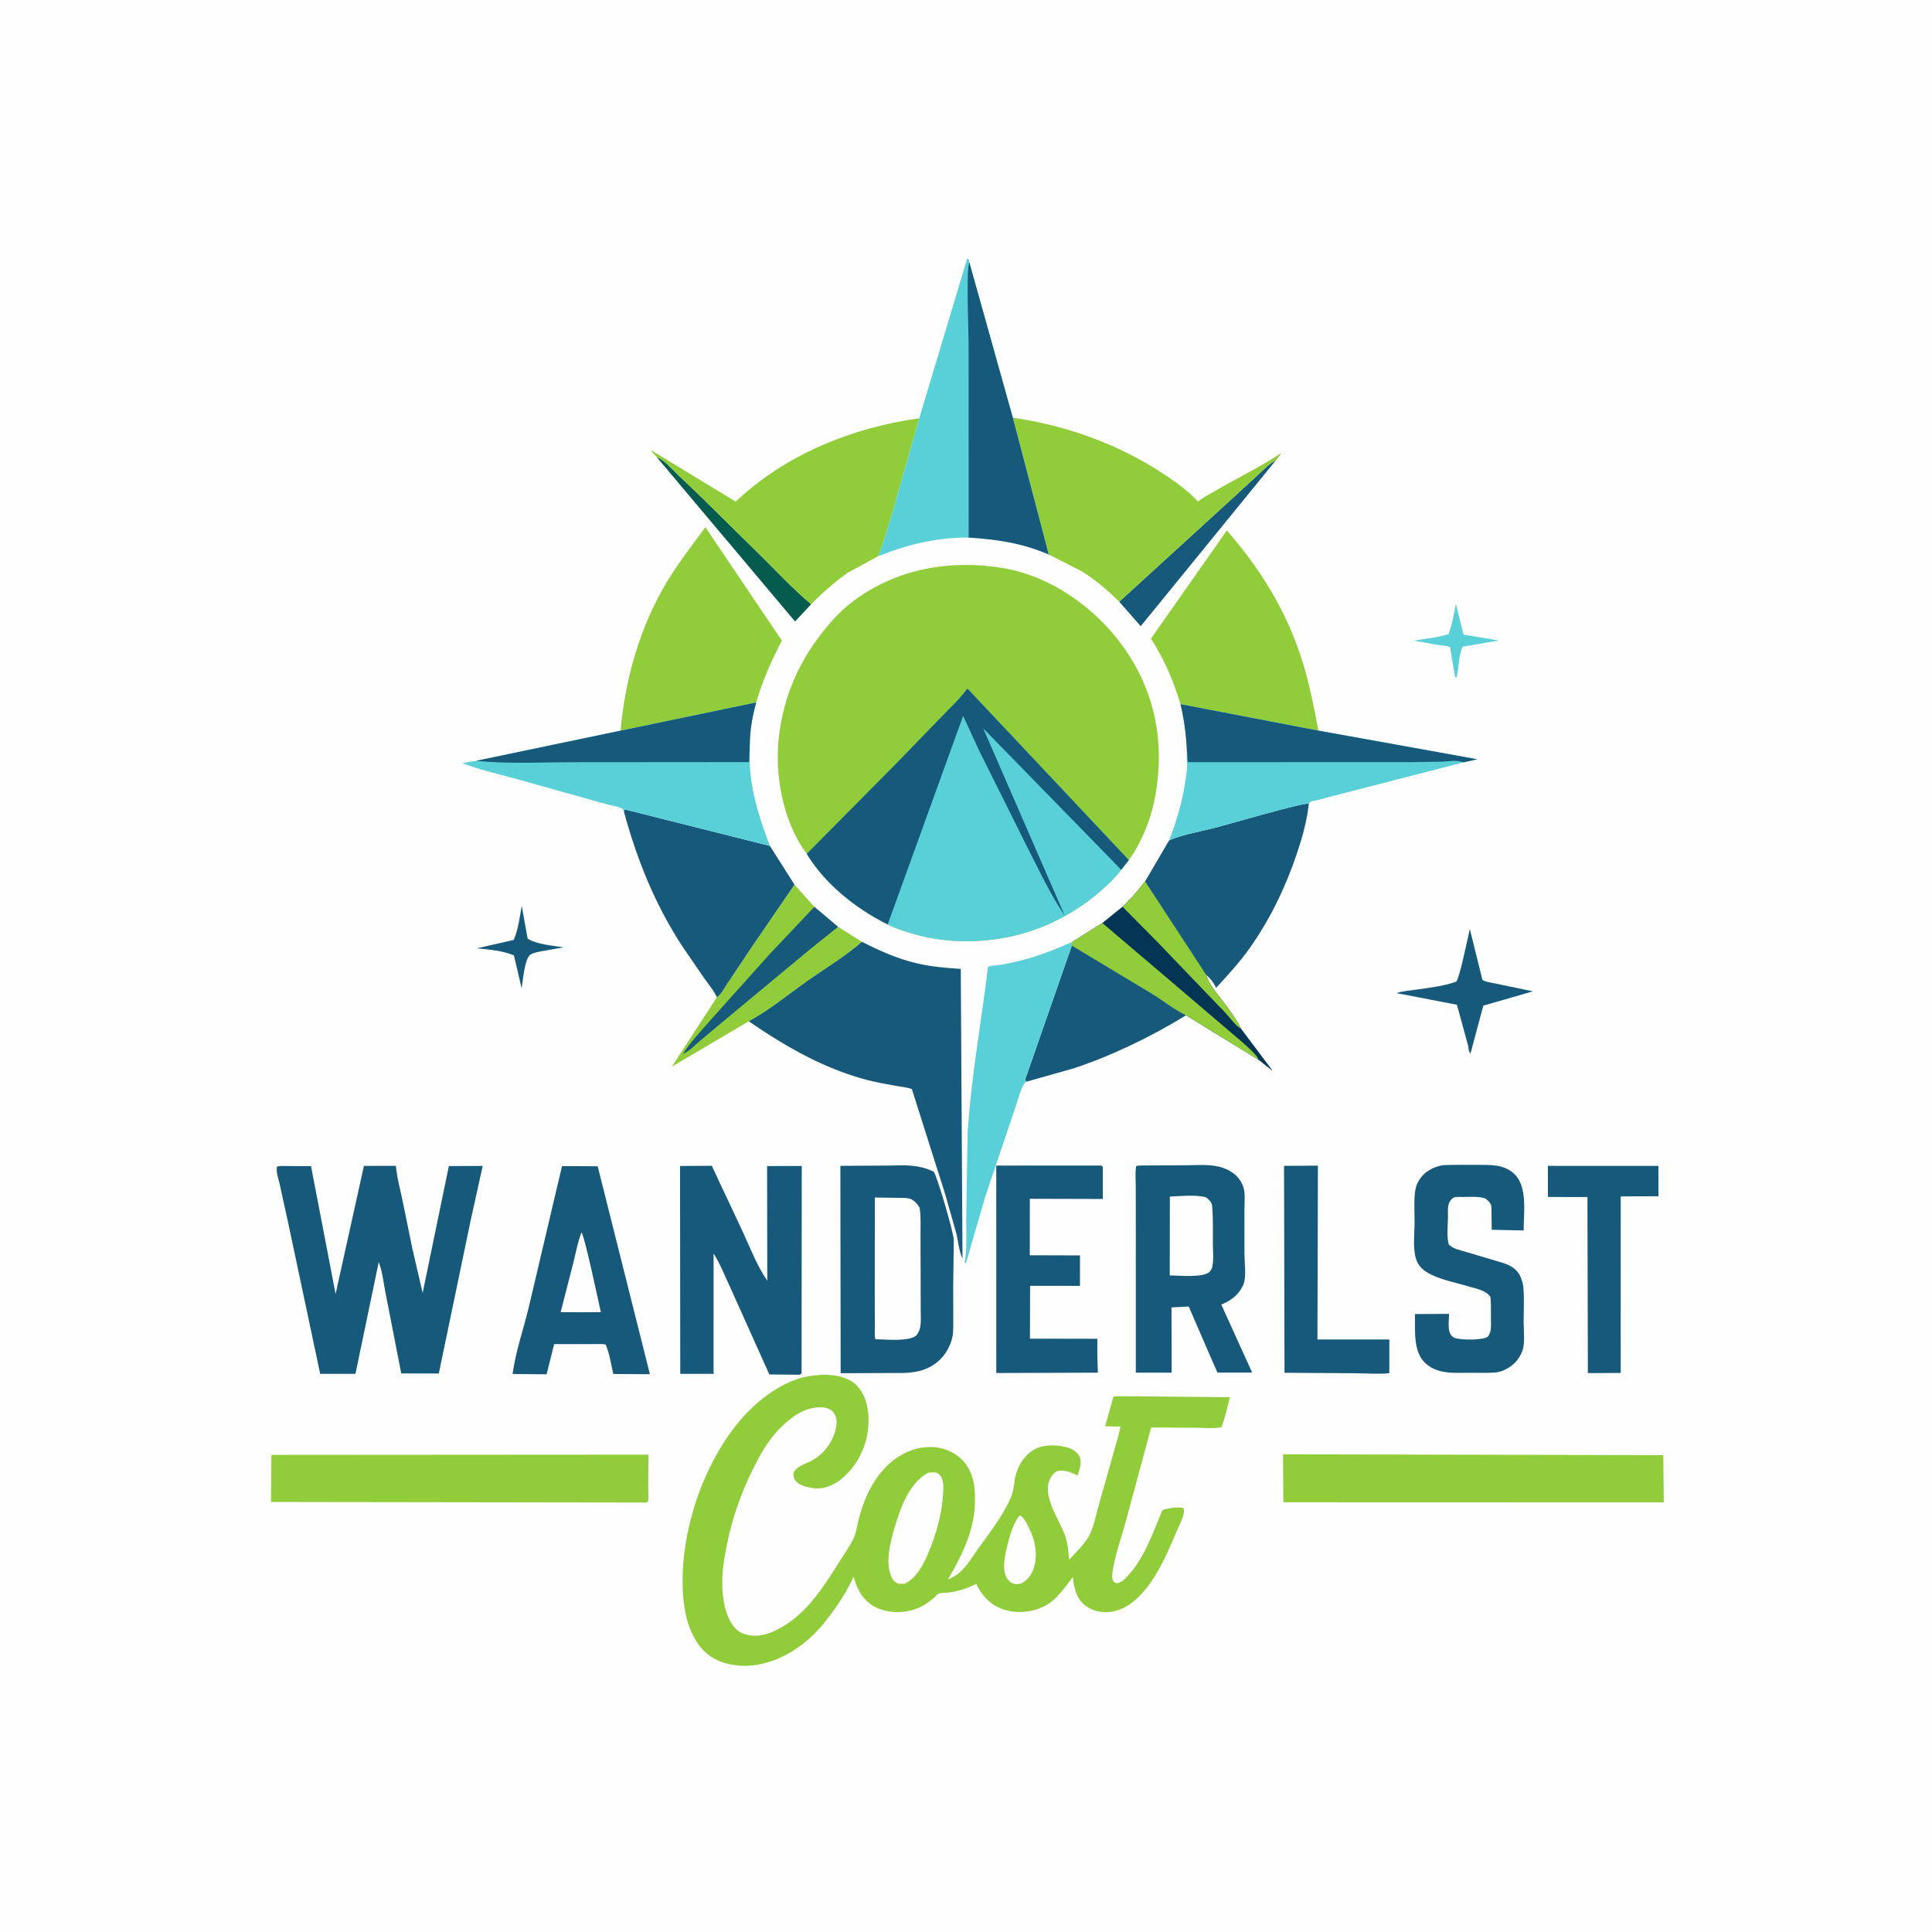 <svg version="1.1" xmlns="http://www.w3.org/2000/svg" style="display: block;" viewBox="0 0 2048 2048" width="1024" height="1024">
<path transform="translate(0,0)" fill="rgb(254,254,254)" d="M -0 -0 L 2048 0 L 2048 2048 L -0 2048 L -0 -0 z"/>
<path transform="translate(0,0)" fill="rgb(89,207,215)" d="M 1543.16 640.019 L 1551.41 672.689 L 1588.7 678.934 L 1550.5 685.527 C 1545.9 694.422 1546.72 708.498 1543.86 718.5 C 1543.39 718.167 1542.8 717.948 1542.43 717.5 C 1542.18 717.207 1537.74 689.157 1537.09 685.919 C 1532.93 684.373 1527.89 684.218 1523.5 683.535 L 1498.74 679.008 C 1510.84 677.13 1523.99 675.918 1535.64 672.121 C 1539.2 661.576 1541.54 651.024 1543.16 640.019 z"/>
<path transform="translate(0,0)" fill="rgb(22,89,122)" d="M 553.067 960.205 L 559.279 994.892 C 568.566 1001.19 586.382 1002.38 597.493 1004.23 L 571.614 1008.81 C 568.539 1009.49 564.541 1010.2 562 1012.13 C 556.055 1016.66 554.283 1039.9 552.964 1047.59 L 544.764 1012.72 C 532.299 1007.58 518.811 1006.67 505.538 1005.23 L 544.556 996.396 C 549.491 984.868 550.832 972.468 553.067 960.205 z"/>
<path transform="translate(0,0)" fill="rgb(5,91,78)" d="M 695.971 484.322 C 705.151 488.488 709.803 494.842 716.888 501.611 L 744.299 527.816 L 809.218 591.775 C 825.615 608.124 842.088 625.633 859.861 640.447 L 842.809 658.801 L 695.971 484.322 z"/>
<path transform="translate(0,0)" fill="rgb(22,89,122)" d="M 1558.07 984.772 L 1571.39 1038.55 C 1573.76 1040.77 1580.6 1041.59 1583.85 1042.3 L 1624.96 1050.85 L 1572.37 1066.04 L 1558.77 1116.75 C 1556.66 1114.82 1556.86 1111.72 1556.4 1108.94 L 1544.42 1065.08 L 1480.42 1052.76 C 1486.33 1050.65 1493.27 1050.19 1499.47 1049.29 C 1513.87 1047.21 1529.99 1045.51 1543.69 1040.57 C 1547.42 1036.2 1555.95 993.961 1558.07 984.772 z"/>
<path transform="translate(0,0)" fill="rgb(22,89,122)" d="M 1186.42 637.851 L 1307.91 526.925 L 1333.64 503.203 C 1339.76 497.559 1345.66 491.53 1352.93 487.383 L 1209.22 663.776 L 1186.42 637.851 z"/>
<path transform="translate(0,0)" fill="rgb(22,89,122)" d="M 1640.81 1235.87 L 1757.97 1235.92 L 1758.03 1268.04 L 1718.03 1268.27 L 1717.99 1415.5 L 1718.02 1455.36 L 1683.21 1455.57 L 1682.75 1268.91 L 1640.89 1268.84 L 1640.81 1235.87 z"/>
<path transform="translate(0,0)" fill="rgb(22,89,122)" d="M 1361.14 1235.83 L 1397.04 1235.65 L 1396.54 1419.91 L 1472.76 1419.89 L 1472.73 1455.62 C 1461.41 1456.91 1448.77 1455.75 1437.3 1455.69 L 1361.63 1455.2 L 1361.14 1235.83 z"/>
<path transform="translate(0,0)" fill="rgb(145,205,58)" d="M 842.185 937.768 L 863.272 961.275 L 888.377 982.494 L 913.668 998.349 C 896.454 1013.53 875.077 1026.26 856.207 1039.57 C 835.944 1053.86 815.504 1070.79 793.704 1082.62 L 712.169 1130.7 L 759.922 1057.18 C 764.717 1053.84 768.274 1046.69 771.53 1041.85 L 796.314 1004.71 L 842.185 937.768 z"/>
<path transform="translate(0,0)" fill="rgb(22,89,122)" d="M 888.377 982.494 L 859.355 1005.7 L 768.52 1081.14 L 741.367 1103.92 C 736.006 1108.5 730.362 1114.44 723.858 1117.28 C 732.539 1103.63 744.158 1091.98 754.652 1079.71 L 815.919 1011.37 L 863.272 961.275 L 888.377 982.494 z"/>
<path transform="translate(0,0)" fill="rgb(5,53,85)" d="M 1189.88 961.135 C 1198.65 953.31 1206.6 943.49 1213.85 934.273 L 1278.61 1033.34 C 1281.59 1043.04 1287.49 1049.95 1293.54 1057.84 C 1301.13 1067.75 1310.29 1079.59 1315.77 1090.75 L 1349.24 1135.37 L 1334.52 1123.69 L 1257.22 1076.28 C 1244.61 1070.31 1232.29 1060.26 1220.2 1052.96 L 1136.14 1002.43 L 1136.21 998.671 L 1168.51 978.422 L 1189.88 961.135 z"/>
<path transform="translate(0,0)" fill="rgb(145,205,58)" d="M 1189.88 961.135 C 1198.65 953.31 1206.6 943.49 1213.85 934.273 L 1278.61 1033.34 C 1281.59 1043.04 1287.49 1049.95 1293.54 1057.84 C 1301.13 1067.75 1310.29 1079.59 1315.77 1090.75 C 1309.57 1087.34 1302.94 1077.68 1297.81 1072.42 L 1225.52 997.128 L 1189.88 961.135 z"/>
<path transform="translate(0,0)" fill="rgb(145,205,58)" d="M 1168.51 978.422 L 1242.96 1041.7 L 1315.55 1103.62 C 1321.76 1109.39 1330.78 1116.16 1334.52 1123.69 L 1257.22 1076.28 C 1244.61 1070.31 1232.29 1060.26 1220.2 1052.96 L 1136.14 1002.43 L 1136.21 998.671 L 1168.51 978.422 z"/>
<path transform="translate(0,0)" fill="rgb(22,89,122)" d="M 1136.14 1002.43 L 1220.2 1052.96 C 1232.29 1060.26 1244.61 1070.31 1257.22 1076.28 C 1220.38 1098.84 1179.02 1118.99 1138 1132.52 L 1087.74 1146.73 C 1087.47 1145.98 1087 1145.27 1086.94 1144.48 C 1086.82 1142.99 1088.69 1138.77 1089.23 1137.2 L 1097.46 1113.5 L 1136.14 1002.43 z"/>
<path transform="translate(0,0)" fill="rgb(89,207,215)" d="M 1087.74 1146.73 C 1082.71 1150.19 1079.17 1165.93 1076.97 1172 L 1044.53 1268.23 L 1029.59 1319.39 C 1027.63 1325.9 1026.24 1332.66 1023.74 1338.99 L 1022.5 1338.59 C 1025.3 1323.41 1024.15 1306.91 1024.23 1291.5 L 1025.63 1202.82 C 1029.14 1143.39 1040.21 1083.91 1047.37 1024.79 C 1051.35 1023.43 1055.84 1023.45 1060 1022.83 C 1065.89 1021.95 1071.88 1020.58 1077.69 1019.25 C 1098.07 1014.61 1117.13 1007.03 1136.21 998.671 L 1136.14 1002.43 L 1097.46 1113.5 L 1089.23 1137.2 C 1088.69 1138.77 1086.82 1142.99 1086.94 1144.48 C 1087 1145.27 1087.47 1145.98 1087.74 1146.73 z"/>
<path transform="translate(0,0)" fill="rgb(22,89,122)" d="M 1167.07 1235.5 C 1168.26 1235.94 1167.53 1235.58 1169 1237 L 1169.01 1270.97 L 1091.67 1270.76 L 1091.61 1330.63 L 1144.86 1330.78 L 1144.81 1363.08 L 1091.96 1363.01 L 1091.77 1419.05 L 1163.23 1419.15 L 1163.24 1437.38 L 1163.79 1455.09 L 1056.13 1455.45 L 1056.08 1235.56 L 1167.07 1235.5 z"/>
<path transform="translate(0,0)" fill="rgb(22,89,122)" d="M 1529.15 1235.17 L 1538.86 1234.8 L 1564.81 1234.82 C 1579.51 1234.93 1594.49 1233.7 1605.85 1245.04 C 1619.35 1258.52 1615.17 1286.32 1615.12 1304.35 L 1581.29 1303.61 L 1580.99 1279.5 C 1580.45 1275.32 1577.76 1273.02 1574.65 1270.5 C 1567.38 1267.85 1558.07 1268.84 1550.41 1268.87 C 1547.81 1268.87 1543.71 1268.37 1541.29 1269.34 C 1539.36 1270.12 1537.33 1272.6 1536.43 1274.4 C 1534.32 1278.63 1534.94 1285.41 1534.91 1290.08 C 1534.85 1298.83 1533.34 1310.73 1535.73 1319.06 C 1540.04 1323.91 1548.83 1325.51 1554.91 1327.33 L 1594.53 1339.15 C 1601.83 1341.73 1608.36 1345.73 1611.63 1353.11 C 1613.1 1356.43 1614.44 1360.53 1614.78 1364.16 C 1615.93 1376.56 1615.11 1389.81 1615.12 1402.29 C 1615.13 1411.33 1616.94 1424.62 1613.41 1432.95 C 1609 1443.37 1602.33 1449.12 1592.16 1453.39 C 1589.76 1454.17 1587.34 1454.71 1584.82 1454.9 C 1576.14 1455.57 1567.22 1455.22 1558.5 1455.19 C 1542.07 1455.14 1524.64 1457.23 1511.37 1445.39 C 1497.5 1433 1500.36 1409.99 1499.88 1392.95 L 1536.03 1392.76 C 1535.94 1398.29 1534.71 1408.33 1537.02 1413.23 C 1538.13 1415.58 1540.02 1417.75 1542.6 1418.48 C 1549.9 1420.54 1570.93 1420.88 1577.05 1417.08 C 1581.52 1411.39 1580.4 1404.92 1580.44 1398.03 C 1580.49 1390.35 1580.65 1382.66 1579.97 1375 C 1575.19 1367.59 1564.91 1366.12 1556.98 1363.73 C 1542.79 1359.45 1524.63 1356.25 1512.22 1348.45 C 1505.41 1344.17 1501.79 1338.86 1500.14 1331.01 C 1497.9 1320.41 1499.41 1306.97 1499.5 1296.07 C 1499.59 1284.97 1498.56 1272.26 1500.3 1261.36 C 1500.94 1257.36 1502.67 1253.35 1504.94 1250 C 1510.75 1241.39 1519.27 1237.15 1529.15 1235.17 z"/>
<path transform="translate(0,0)" fill="rgb(22,89,122)" d="M 595.762 1236.11 L 633.571 1236.29 L 688.921 1456.72 L 650.115 1456.49 C 647.718 1446.42 646.187 1434.54 641.956 1425.13 L 638.25 1424.76 L 587.409 1424.83 L 579.428 1456.81 L 543.379 1456.48 C 546.515 1433.01 554.906 1408.97 560.495 1385.83 L 595.762 1236.11 z"/>
<path transform="translate(0,0)" fill="rgb(254,254,254)" d="M 616.39 1306.5 C 619.719 1309.77 635.044 1382.95 636.942 1390.98 L 616.5 1391.04 L 594.294 1390.99 L 608.272 1336.52 C 610.753 1326.57 612.57 1316.01 616.39 1306.5 z"/>
<path transform="translate(0,0)" fill="rgb(22,89,122)" d="M 1239.35 890.752 C 1254.73 884.224 1273.1 881.409 1289.31 877.126 C 1302.58 873.622 1381.66 850.588 1387.41 851.892 C 1385.59 869.674 1380.44 887.792 1374.78 904.715 C 1363.04 939.808 1346.34 974.547 1324.91 1004.81 C 1314.17 1019.97 1301.69 1033.52 1289.13 1047.16 L 1288.61 1046.09 C 1286.04 1040.88 1282.86 1037.24 1278.61 1033.34 L 1213.85 934.273 L 1239.35 890.752 z"/>
<path transform="translate(0,0)" fill="rgb(22,89,122)" d="M 661.217 859.758 L 662.535 858.072 L 816.158 896.731 L 842.185 937.768 L 796.314 1004.71 L 771.53 1041.85 C 768.274 1046.69 764.717 1053.84 759.922 1057.18 C 756.685 1049.92 751.025 1043.4 746.44 1036.89 L 723.69 1003.72 C 694.392 959.093 675.132 911.089 661.217 859.758 z"/>
<path transform="translate(0,0)" fill="rgb(145,205,58)" d="M 287.713 1542.26 L 687.411 1541.99 L 687.105 1578.62 C 687.077 1581.92 687.845 1587.94 687.001 1590.97 C 686.793 1591.72 686 1592.17 685.5 1592.76 L 287.298 1592.18 L 287.713 1542.26 z"/>
<path transform="translate(0,0)" fill="rgb(145,205,58)" d="M 1360.07 1541.64 L 1763.15 1542.57 L 1763.69 1592.6 L 1360.4 1592.48 L 1360.07 1541.64 z"/>
<path transform="translate(0,0)" fill="rgb(22,89,122)" d="M 720.863 1235.99 L 754.508 1235.78 L 787.328 1305.67 C 795.24 1322.83 802.62 1342.09 813.34 1357.63 L 813.152 1236.05 L 849.892 1236.01 L 849.723 1455.97 L 847.5 1457.28 L 815.536 1456.98 L 774.257 1365.06 C 768.586 1353.09 763.564 1339.88 756.426 1328.75 L 756.408 1456.35 L 721.097 1456.29 L 720.863 1235.99 z"/>
<path transform="translate(0,0)" fill="rgb(145,205,58)" d="M 657.839 774.532 C 662.548 720.074 678.496 663.993 706.851 617 C 719.129 596.651 733.707 577.95 747.751 558.824 L 828.169 678.097 L 828.919 678.984 C 817.735 700.206 808.392 721.545 801.601 744.613 L 657.839 774.532 z"/>
<path transform="translate(0,0)" fill="rgb(145,205,58)" d="M 1251.36 746.426 C 1244.1 722.072 1233.89 698.352 1220.04 676.963 L 1300.49 562.316 C 1335.85 602.621 1363.55 647.419 1379.91 698.746 C 1387.81 723.528 1392.73 748.991 1397.56 774.492 L 1251.36 746.426 z"/>
<path transform="translate(0,0)" fill="rgb(89,207,215)" d="M 1251.36 746.426 L 1397.56 774.492 L 1565.98 804.861 L 1551.55 808.088 L 1415.72 843.084 L 1396.54 848.132 C 1394.53 848.653 1390.62 849.142 1389 850.093 C 1388.31 850.499 1387.94 851.293 1387.41 851.892 C 1381.66 850.588 1302.58 873.622 1289.31 877.126 C 1273.1 881.409 1254.73 884.224 1239.35 890.752 C 1246.98 870.997 1253.18 850.37 1256.32 829.406 C 1257.28 822.999 1258.76 815.423 1258.23 809.001 C 1257.87 804.698 1258.11 800.295 1258.16 795.973 C 1257.49 779.321 1255.22 762.641 1251.36 746.426 z"/>
<path transform="translate(0,0)" fill="rgb(22,89,122)" d="M 1251.36 746.426 L 1397.56 774.492 L 1565.98 804.861 L 1551.55 808.088 L 1548.9 807.426 C 1543.2 805.693 1535.26 807.13 1529.17 807.362 L 1496.95 807.876 L 1259.08 807.956 L 1258.16 795.973 C 1257.49 779.321 1255.22 762.641 1251.36 746.426 z"/>
<path transform="translate(0,0)" fill="rgb(22,89,122)" d="M 1207.4 1235.5 L 1257.33 1235.23 C 1270.12 1235.18 1284.31 1233.72 1296.5 1238.01 C 1305.71 1241.24 1312.96 1246.74 1317.09 1255.78 C 1320.59 1263.44 1319.14 1273.92 1319.15 1282.22 L 1319.17 1329.82 C 1319.23 1338.53 1321.35 1353.19 1318.23 1361.13 C 1314.16 1371.49 1305.91 1378.08 1295.99 1382.31 L 1294.61 1382.9 L 1327.36 1455.03 L 1290.6 1455.01 L 1287.03 1447.09 L 1260.12 1384.99 L 1241.83 1385.91 L 1242.01 1455.11 L 1204.02 1455.04 L 1204 1298.92 L 1203.94 1257.14 C 1203.94 1250.38 1203.11 1242.59 1204.5 1235.97 L 1207.4 1235.5 z"/>
<path transform="translate(0,0)" fill="rgb(254,254,254)" d="M 1240.09 1268.4 C 1251.64 1268 1267.77 1266.1 1278.69 1269.34 C 1281.94 1272.19 1284.51 1274.19 1284.92 1278.69 C 1286.11 1292.06 1285.63 1305.97 1285.71 1319.41 C 1285.75 1326.9 1286.69 1335.96 1285 1343.23 C 1284.5 1345.37 1283.32 1346.83 1281.96 1348.5 C 1273.99 1354.68 1250.43 1352.04 1239.98 1351.99 L 1240.09 1268.4 z"/>
<path transform="translate(0,0)" fill="rgb(145,205,58)" d="M 779.875 531.733 C 832.443 481.84 903.318 453.278 974.475 443.36 L 945.606 544.531 C 941.086 559.673 936.877 574.986 930.858 589.622 L 898.332 607.318 C 884.347 617.351 872.005 628.263 859.861 640.447 C 842.088 625.633 825.615 608.124 809.218 591.775 L 744.299 527.816 L 716.888 501.611 C 709.803 494.842 705.151 488.488 695.971 484.322 C 693.774 481.962 691.718 479.695 689.905 477.025 L 779.875 531.733 z"/>
<path transform="translate(0,0)" fill="rgb(89,207,215)" d="M 657.839 774.532 L 801.601 744.613 C 797.633 758.908 794.775 774.63 794.828 789.499 C 794.735 799.292 794.421 809.247 795.396 819 C 798.133 846.389 806.47 871.255 816.158 896.731 L 662.535 858.072 L 661.217 859.758 C 660.776 859.006 660.617 857.99 659.895 857.5 C 656.193 854.984 646.191 853.525 641.616 852.149 L 545 825.039 C 526.803 820.057 507.462 815.887 489.93 808.839 L 504.978 806.458 L 657.839 774.532 z"/>
<path transform="translate(0,0)" fill="rgb(22,89,122)" d="M 657.839 774.532 L 801.601 744.613 C 797.633 758.908 794.775 774.63 794.828 789.499 L 794.667 790.759 L 794.04 807.832 L 608.183 807.98 C 574.257 807.967 538.655 810.062 504.978 806.458 L 657.839 774.532 z"/>
<path transform="translate(0,0)" fill="rgb(145,205,58)" d="M 1073.62 442.738 C 1129.39 450.902 1183.66 470.07 1231.06 500.828 C 1244.68 509.663 1258.86 519.653 1269.96 531.598 C 1276.01 526.836 1283.84 522.935 1290.52 519.021 C 1312.85 505.945 1336.6 494.702 1358.05 480.241 C 1356.69 483.128 1355.09 485.052 1352.93 487.383 C 1345.66 491.53 1339.76 497.559 1333.64 503.203 L 1307.91 526.925 L 1186.42 637.851 C 1174.45 625.978 1160.37 613.869 1145.91 605.155 L 1111.69 587.791 L 1073.62 442.738 z"/>
<path transform="translate(0,0)" fill="rgb(22,89,122)" d="M 942.457 1235.55 C 959.224 1235.02 974.094 1234.45 989.705 1242 C 993.296 1246.07 1011.01 1307.27 1011.06 1314.5 L 1010.44 1363.19 L 1010.47 1396.8 C 1010.47 1403.72 1010.93 1411.42 1009.37 1418.18 C 1007.54 1426.09 1003.18 1434.28 997.528 1440.13 C 986.698 1451.33 973.152 1455.03 958.065 1455.4 L 891.134 1455.65 L 890.829 1235.84 L 942.457 1235.55 z"/>
<path transform="translate(0,0)" fill="rgb(254,254,254)" d="M 927.359 1269.39 L 952.426 1269.79 C 957.24 1269.89 963.138 1269.4 967.415 1272.01 C 969.726 1273.41 974.448 1278.27 974.905 1280.95 C 976.399 1289.73 975.752 1299.46 975.793 1308.37 L 975.937 1356.34 L 976.006 1388.89 C 976 1394.37 976.46 1400.43 975.66 1405.84 C 975.077 1409.79 973.595 1412.55 971.305 1415.76 C 962.381 1422.5 939.471 1419.69 927.953 1419.72 C 926.867 1415.42 927.393 1410.15 927.372 1405.68 L 927.272 1379.5 L 927.359 1269.39 z"/>
<path transform="translate(0,0)" fill="rgb(89,207,215)" d="M 974.475 443.36 L 1025.15 274.5 L 1026.5 274.374 L 1027.59 278.351 L 1073.62 442.738 L 1111.69 587.791 C 1084.02 575.707 1056.74 571.713 1026.83 569.824 C 992.572 569.732 962.565 577.047 930.858 589.622 C 936.877 574.986 941.086 559.673 945.606 544.531 L 974.475 443.36 z"/>
<path transform="translate(0,0)" fill="rgb(22,89,122)" d="M 1027.59 278.351 L 1073.62 442.738 L 1111.69 587.791 C 1084.02 575.707 1056.74 571.713 1026.83 569.824 L 1026.76 363.15 C 1026.74 350.957 1023.95 284.207 1027.59 278.351 z"/>
<path transform="translate(0,0)" fill="rgb(22,89,122)" d="M 293.757 1236.5 C 297.5 1235.62 301.96 1236.08 305.833 1236.08 L 329.69 1236.14 L 355.736 1371.66 L 385.788 1235.88 L 419.695 1235.86 C 420.682 1248.1 424.33 1261.14 426.837 1273.22 L 436.99 1323 L 448.029 1370.6 L 475.815 1236.07 L 511.68 1235.95 L 498.906 1293.78 L 465.151 1455.97 L 425.348 1455.89 L 408.543 1369.78 C 406.524 1359.86 405.332 1347.19 401.448 1337.94 L 376.803 1456.33 L 339.42 1456.31 L 305.728 1297.46 L 296.536 1255.56 C 295.336 1250.01 292.192 1242.03 293.757 1236.5 z"/>
<path transform="translate(0,0)" fill="rgb(22,89,122)" d="M 913.668 998.349 C 932.239 1007.79 950.652 1016.05 971 1020.96 C 986.684 1024.75 1002.4 1025.99 1018.45 1027.09 L 1020.29 1334.06 C 1016.36 1325.59 1015.88 1316.07 1013.65 1307.08 L 1002.21 1266.77 L 966.607 1154.43 C 961.219 1152.52 955.124 1151.99 949.498 1151.01 C 939.07 1149.19 928.581 1147.28 918.339 1144.58 C 872.747 1132.55 832.264 1109.06 793.704 1082.62 C 815.504 1070.79 835.944 1053.86 856.207 1039.57 C 875.077 1026.26 896.454 1013.53 913.668 998.349 z"/>
<path transform="translate(0,0)" fill="rgb(145,205,58)" d="M 870.316 1457.41 C 873.792 1457.06 877.117 1457.27 880.587 1457.59 C 891.827 1458.64 903.322 1462.04 910.5 1471.26 C 920.778 1484.46 922.071 1503 919.646 1519 C 916.728 1538.25 905.366 1557.92 889.707 1569.5 C 881.627 1575.48 871.648 1579.01 861.539 1577.43 L 860 1577.16 C 854.612 1576.28 848.699 1574.77 844.515 1571 C 842.41 1569.11 840.889 1565.83 841.019 1563 C 841.384 1555.02 854.957 1551.47 861 1548.09 C 864.397 1546.19 867.566 1543.89 870.43 1541.25 C 879.639 1532.79 886.674 1519.75 886.804 1507 C 886.848 1502.67 885.116 1498.61 881.931 1495.64 C 878.232 1492.18 872.648 1491.62 867.847 1491.8 C 850.652 1492.44 835.751 1504.46 824.5 1516.45 C 812.725 1529.01 804.894 1543.66 797.362 1558.99 C 784.989 1584.18 776.28 1609.5 770.634 1636.98 C 767.507 1652.21 765.076 1667.33 765.692 1682.94 C 766.26 1697.33 769.938 1718.1 781.541 1728 C 787.695 1733.25 797.16 1734.63 805 1733.68 C 813.695 1732.63 821.704 1728.93 829.183 1724.56 C 856.213 1708.76 873.308 1681.8 889.517 1655.89 C 894.664 1647.66 901.015 1638.91 905.055 1630.14 C 907.698 1624.39 908.588 1617.02 910.148 1610.87 C 914.476 1593.83 921.282 1577.03 932.114 1563.02 C 943.874 1547.82 960.334 1536.42 979.8 1534.23 C 993.532 1532.68 1006.45 1536.12 1017.13 1544.94 C 1026.85 1552.96 1031.86 1565.38 1033.03 1577.66 C 1036.56 1614.68 1022.83 1643.41 1004.8 1674.48 C 1008.16 1672.78 1011.74 1671.09 1014.77 1668.84 C 1024.21 1661.84 1029.93 1651.35 1036.66 1641.96 C 1049.16 1624.51 1063.43 1606.57 1071.79 1586.68 C 1074.34 1580.63 1074.81 1574.28 1075.84 1567.87 C 1077.74 1556.03 1084.32 1544.46 1094.44 1537.7 C 1104.03 1531.29 1116.95 1531.31 1127.91 1533.49 C 1133.84 1534.67 1140.5 1537.41 1143.69 1542.87 C 1147.79 1549.87 1144.34 1557.06 1142.23 1564.15 C 1136.8 1561.31 1131.08 1558.82 1124.84 1558.95 C 1120.9 1559.03 1118.91 1559.8 1116.3 1562.85 C 1100.67 1581.08 1122.63 1609.92 1128.9 1627.44 C 1131.9 1635.82 1132.59 1644.63 1133.29 1653.42 C 1140.09 1645.96 1148.83 1637.72 1153.9 1629.04 C 1159.31 1619.79 1161.85 1605.43 1164.83 1595.06 L 1185.55 1521.86 L 1187.83 1512.17 L 1171.46 1511.97 L 1180.27 1480.55 C 1183.46 1479.69 1187.2 1480.12 1190.5 1480.14 L 1211.2 1480.22 L 1303.77 1481.11 C 1300.92 1491.59 1298.85 1502.89 1294.63 1512.91 C 1287.02 1514.72 1277.22 1513.55 1269.37 1513.49 L 1220.28 1513.16 L 1192.17 1617.21 C 1187.55 1633.55 1181.5 1650.05 1179.25 1666.94 C 1178.7 1671.06 1178.68 1674.12 1181.27 1677.5 C 1183.23 1677.99 1183.99 1678.53 1185.97 1677.84 C 1190.19 1676.38 1193.63 1672.5 1196.56 1669.26 C 1213.88 1650.08 1222.18 1624.1 1232.28 1600.86 C 1238.84 1598.59 1247.51 1597.09 1254.41 1598.5 C 1254.83 1599.56 1254.96 1599.68 1255.04 1601 C 1255.42 1606.73 1250.44 1615.97 1248.23 1621.14 C 1239.03 1642.62 1229.89 1664.93 1215.34 1683.42 C 1205.48 1695.95 1192.44 1707.21 1175.94 1708.8 C 1166.71 1709.69 1156.59 1707.23 1149.48 1701.1 C 1140.68 1693.51 1138.24 1682.78 1137.37 1671.74 C 1128.96 1682.21 1120.86 1695.03 1108.77 1701.69 C 1095.18 1709.16 1078.25 1710.91 1063.5 1706 C 1050.48 1701.66 1041.41 1692.18 1035.36 1680.18 L 1034.74 1678.93 C 1025.08 1683.93 1016.87 1686.6 1006 1688.07 C 1003.26 1688.44 997.642 1688.23 995.271 1689.21 C 993.708 1689.86 990.749 1693.22 989.215 1694.5 C 983.089 1699.63 976.194 1703.9 968.534 1706.32 C 955.39 1710.47 938.602 1709.71 926.5 1702.83 C 915.097 1696.35 908.496 1685.16 905.306 1672.81 L 904.925 1671.31 C 897.054 1688.57 886.246 1704.49 874.5 1719.33 C 855.762 1743 828.208 1762.06 797.645 1765.42 C 781.561 1767.19 762.55 1763.79 749.807 1753.25 C 732.874 1739.25 726.152 1715.11 724.33 1694 C 718.879 1630.79 743.193 1554.63 784.187 1506.07 C 801.18 1485.94 825.468 1466.72 851.389 1460.01 C 857.521 1458.43 864.025 1457.97 870.316 1457.41 z"/>
<path transform="translate(0,0)" fill="rgb(254,254,254)" d="M 1081.17 1606.5 L 1082.14 1606.75 C 1085.22 1609.16 1087.01 1612.54 1088.88 1615.92 C 1096.42 1629.6 1100.75 1646.32 1095.98 1661.69 C 1093.68 1669.12 1089.52 1675.01 1082.5 1678.53 C 1080.21 1679.19 1077.35 1679.45 1075 1678.94 C 1071.69 1678.23 1068.42 1674.89 1066.87 1672.01 C 1061.96 1662.95 1065.48 1647.59 1067.9 1638 C 1070.35 1628.24 1074.06 1613.81 1081.17 1606.5 z"/>
<path transform="translate(0,0)" fill="rgb(254,254,254)" d="M 984.061 1561.11 C 987.336 1560.66 989.724 1560.67 993 1561.13 C 995.436 1562.73 997.183 1564.04 998.328 1566.84 C 1000.5 1572.18 1000.04 1578.78 999.664 1584.44 C 998.248 1605.83 992.273 1626.8 983.905 1646.5 C 978.877 1658.34 971.073 1673.89 958.5 1678.85 L 952.5 1678.86 C 949.421 1677.35 947.41 1676.19 945.739 1673.1 C 937.156 1657.23 944.467 1632.14 949.329 1616.06 C 955.408 1595.96 964.492 1571.59 984.061 1561.11 z"/>
<path transform="translate(0,0)" fill="rgb(145,205,58)" d="M 855.241 905.084 C 829.607 871.275 820.427 819.399 826.011 777.917 C 831.416 737.773 845.953 703.632 870.787 671.579 C 880.799 658.655 891.806 646.612 904.988 636.833 C 950.699 602.921 1006.34 593.094 1061.73 601.916 C 1113.02 610.087 1160.82 643.759 1190.68 685.572 C 1223.98 732.193 1234.65 785.332 1225.06 841.475 C 1220.9 865.885 1211.23 891.621 1196.62 911.716 L 1188.55 921.953 C 1182.03 930.705 1173.2 938.871 1164.92 945.991 C 1134.45 972.197 1096.68 989.568 1056.87 995.366 C 1025.42 999.945 992.701 998.058 962.376 988.186 C 955.201 985.851 947.645 983.528 940.999 979.901 C 908.069 963.708 874.216 936.849 855.241 905.084 z"/>
<path transform="translate(0,0)" fill="rgb(89,207,215)" d="M 855.241 905.084 L 950.826 808.577 L 996.836 761.07 C 1006.48 751.053 1017.26 741.05 1025.52 729.887 L 1196.62 911.716 L 1188.55 921.953 C 1182.03 930.705 1173.2 938.871 1164.92 945.991 C 1134.45 972.197 1096.68 989.568 1056.87 995.366 C 1025.42 999.945 992.701 998.058 962.376 988.186 C 955.201 985.851 947.645 983.528 940.999 979.901 C 908.069 963.708 874.216 936.849 855.241 905.084 z"/>
<path transform="translate(0,0)" fill="rgb(22,89,122)" d="M 855.241 905.084 L 950.826 808.577 L 996.836 761.07 C 1006.48 751.053 1017.26 741.05 1025.52 729.887 L 1196.62 911.716 L 1188.55 921.953 L 1042.2 772.049 L 1128.72 970.764 C 1112.97 947.264 1100.4 920.537 1087.62 895.295 L 1037.87 795.55 L 1020.97 758.812 L 940.999 979.901 C 908.069 963.708 874.216 936.849 855.241 905.084 z"/>
</svg>